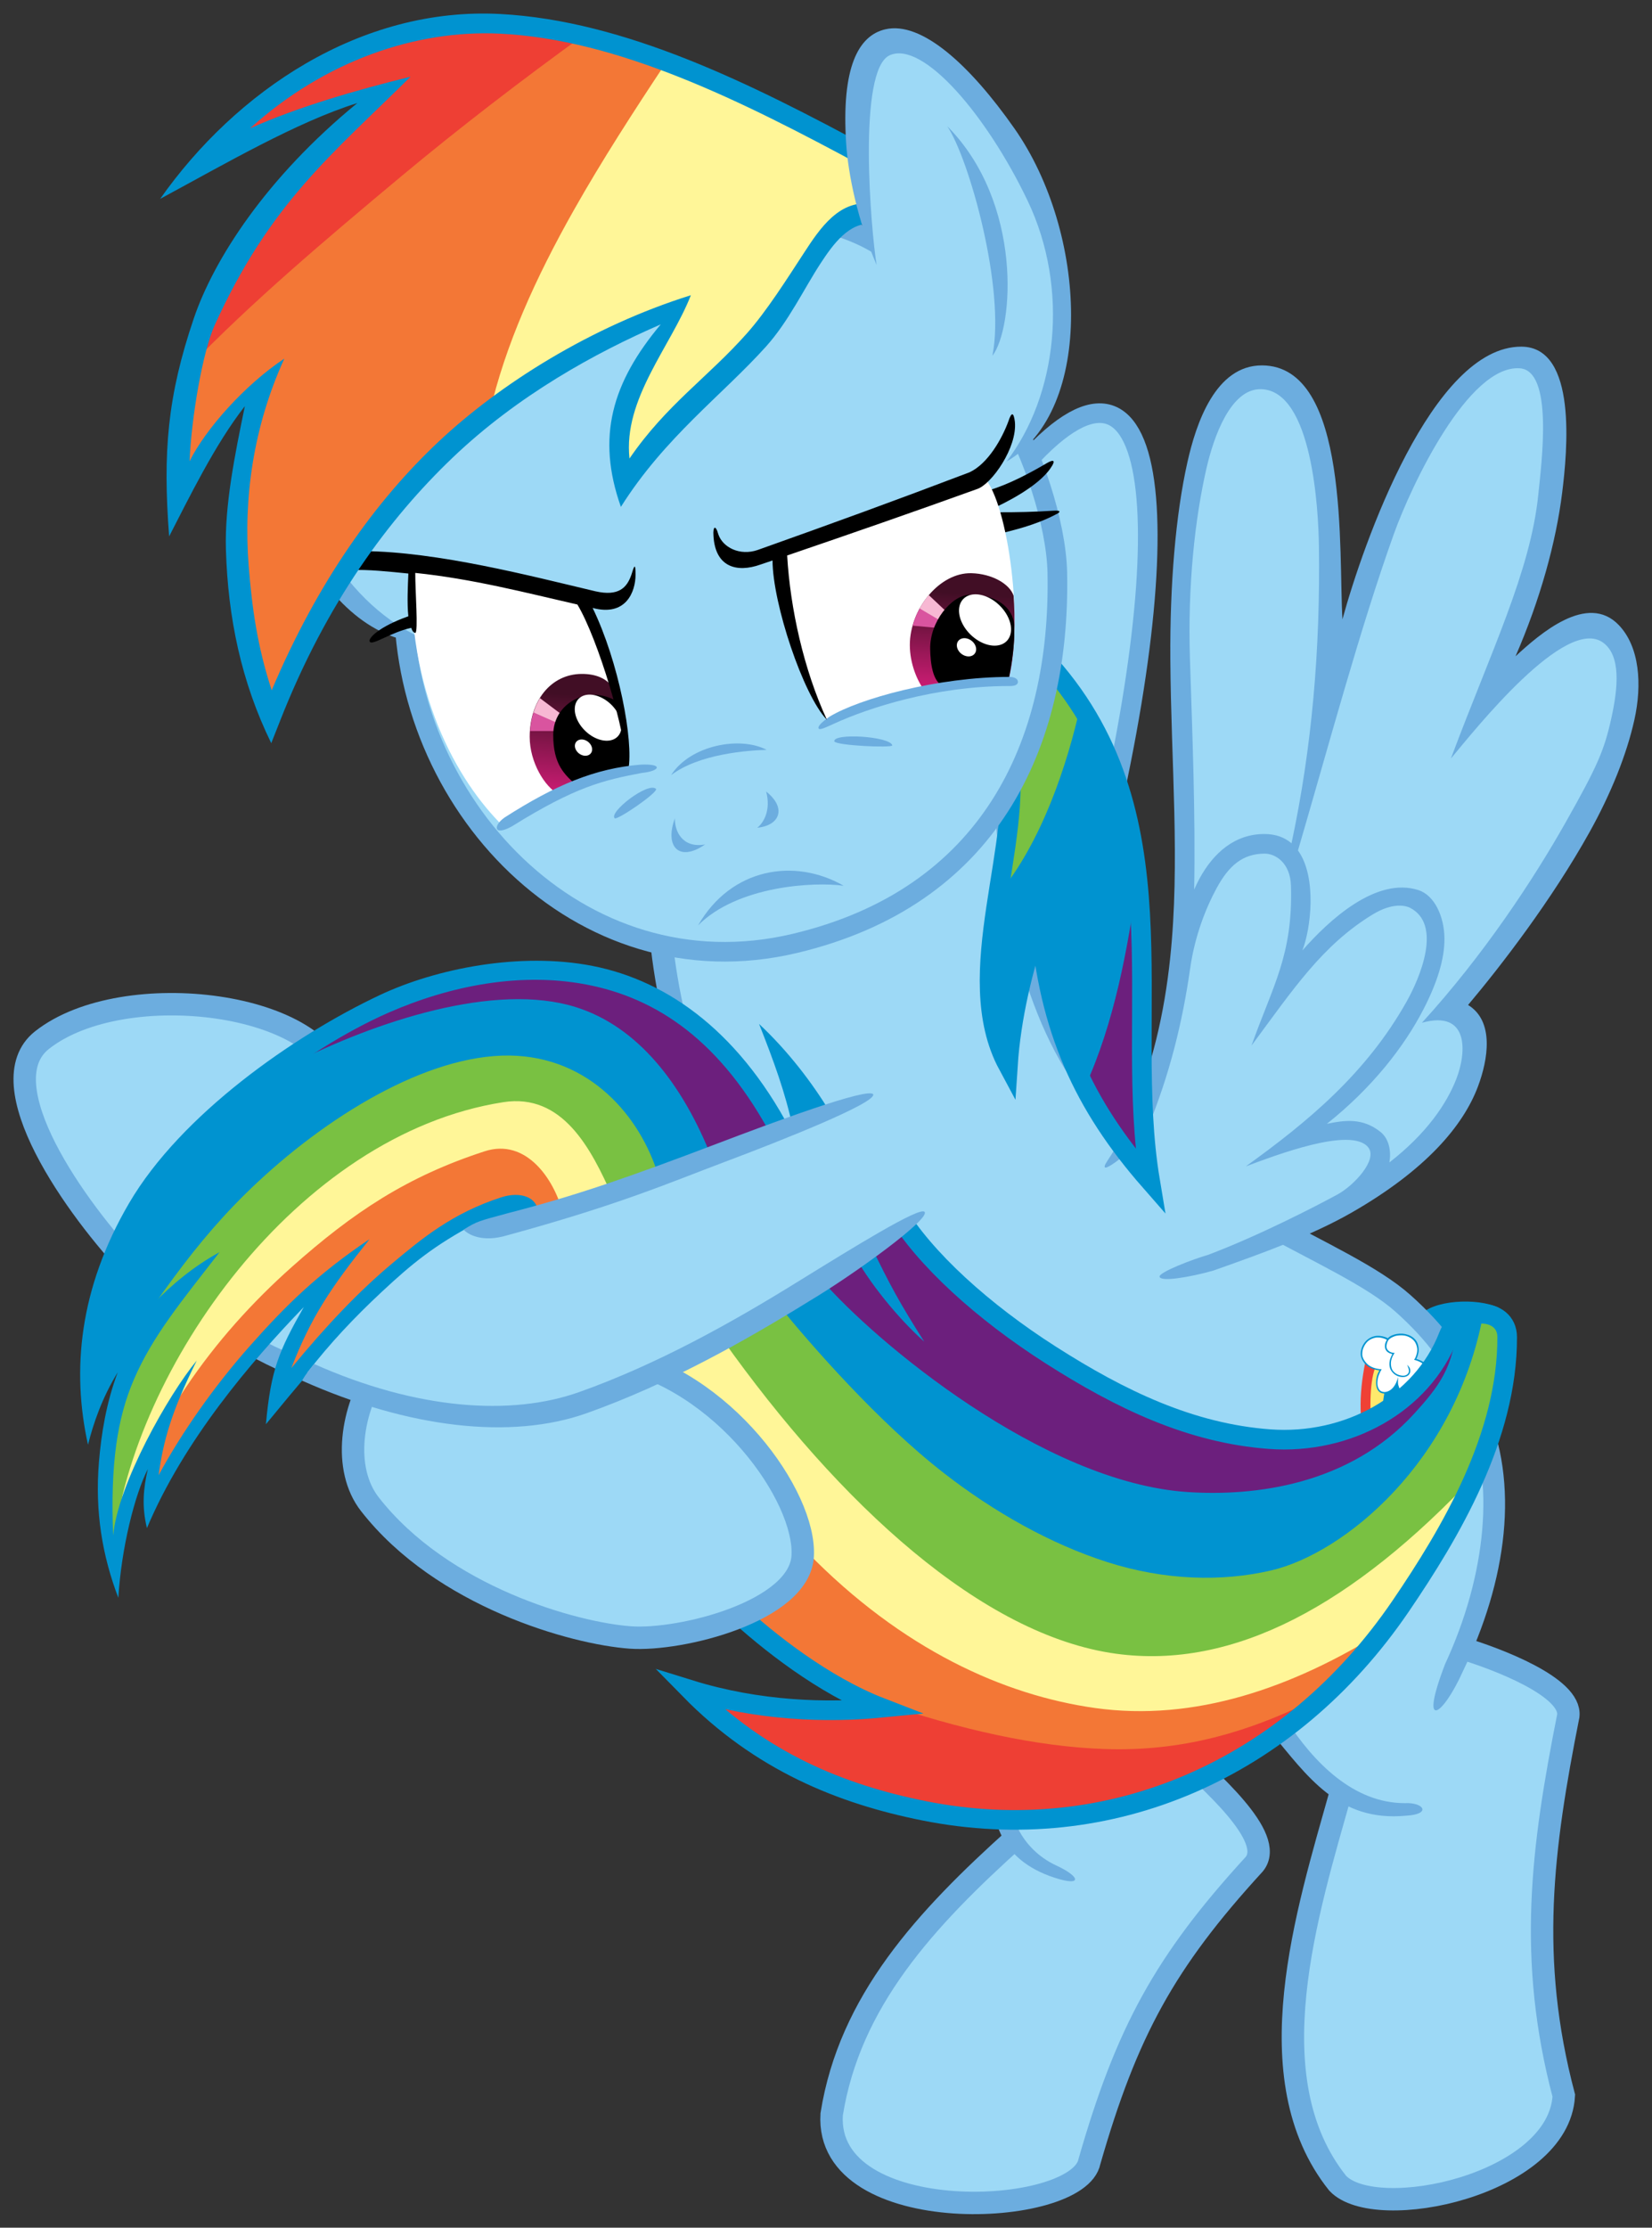 <?xml version="1.0" encoding="UTF-8" standalone="no"?>
<!-- Created with Inkscape (http://www.inkscape.org/) -->
<svg id="svg5844" xmlns:rdf="http://www.w3.org/1999/02/22-rdf-syntax-ns#" xmlns="http://www.w3.org/2000/svg" height="1644.305" width="1219.97" version="1.1" xmlns:cc="http://creativecommons.org/ns#" xmlns:xlink="http://www.w3.org/1999/xlink" xmlns:dc="http://purl.org/dc/elements/1.1/">
<rect width="100%" height="100%" fill="#333333" stroke="none"/>
<defs id="defs5846">
<linearGradient id="linearGradient4385" x1="275.42" gradientUnits="userSpaceOnUse" y1="491.687" gradientTransform="matrix(6.814,0,0,-8.735,-1025.032,4026.479)" x2="275.014" y2="483.956">
<stop id="stop4239-3-4-1" stop-color="#410e25" offset="0"/>
<stop id="stop4241-7-5-6" stop-color="#c51c70" offset="1"/>
</linearGradient>
<linearGradient id="linearGradient4516" x1="277.144" gradientUnits="userSpaceOnUse" y1="484.429" gradientTransform="matrix(6.814,0,0,8.735,-1309.63,-4424.04)" x2="276.648" y2="492.502">
<stop id="stop4239-3-4" stop-color="#410e25" offset="0"/>
<stop id="stop4241-7-5" stop-color="#c51c70" offset="1"/>
</linearGradient>
</defs>
<g id="layer1" transform="translate(-142.863,706.511)">
<path id="rect4760" fill="#0093d0" d="m1191.616 264.527c8.324-11.24 41.851-13.587 58.09-5.724l-46.18 20.457z"/>
<path id="rect3985" stroke="#6caddf" stroke-width="16.55" fill="#9dd9f6" d="m629.774-30.422c74.379 8.009 150.259 10.013 255.238-104.376 1.191 84.991 22.382 181.482 66.818 234.902 70.709 85.005 182.228 115.507 227.063 155.393 23.564 20.963 41.645 44.444 51.915 71.789-113.093 119.985-231.165 127.65-332.457 76.393-147.575-74.678-259.531-274.425-268.577-434.1z"/>
<g id="g4402" transform="matrix(-.072 -.011 -.011 .072 1137.534 284.457)">
<path id="path4223" style="block-progression:tb;color:#000000;text-transform:none;text-indent:0" fill="#fff" d="m-694.326-107.497c-39.411 44.596-33.116 118.301-16.255 171.676-66.627 5.474-131.129 33.492-173.608 88.584-24.105 31.262-45.48 70.561-48.191 120.77-3.558 65.902 17.306 108.168 43.395 140.645 38.721 48.204 91.44 72.344 116.738 74.783 26.26 2.532 77.918 0.535 113.763-32.593 35.867-33.148 86.969-90.686 93.854-142.934 1.005 26.936 30.632 99.1 82.083 124.36 25.797 12.665 73.976 18.997 96.524-17.331 34.677-55.87 42.951-97.989 7.374-198.922 68.993 3.887 105.76-6.152 157.289-40.932s69.844-99.961 57.916-149.444c-11.928-49.483-41.025-93.996-75.364-112.812-34.339-18.817-76.666-43.409-167.821-15.092-11.338-17.56-33.057-36.764-63.459-50.105-30.12-13.217-68.84-20.658-98.138-19.701-64.394 2.104-107.84 38.386-126.1 59.048z"/>
<path id="path3037" d="m-964.15 1442.226c88.757-122.412 178.438-254.482 249.977-395.756 39.331-77.671 73.184-158.136 98.395-241.335 17.323-59.131 29.567-138.657 32.568-200.245 34.406 43.283 69.154 83.59 103.466 126.947 15.728-99.404 18.356-185.638 18.115-286.245 57.708 18.371 95.02-39.598 101.196-89.552 5.419-43.833 0.965-92.654-18.091-133.087 19.295-0.442 42.426-1.08 63.678-3.208 23.247 110.061 14.626 244.948-8.253 374.171-22.109 124.873-57.699 244.457-81.307 331.24-44.664-64.902-55.302-83.227-122.165-184.637-17.201 106.672-59.277 204.973-114.892 296.139-92.35 151.383-206.822 289.072-322.686 405.568z" fill="#fee96c"/>
<path id="path3050" d="m-954.866 1432.184c55.513-64.132 112.89-129.822 166.985-197.905 50.409-63.443 97.967-128.964 138.512-197.236 58.296-98.164 102.09-202.017 119.005-313.562 42.242 61.706 85.49 127.143 122.628 188.201 75.881-226.504 117.935-538.937 88.089-691.394 54.198-5.134 88.083-27.691 105.801-42.826 14.993 317.532-25.429 642.727-181.479 913.13-37.804-86.067-79.855-173.476-117.925-243.975-18.092 76.124-56.85 143.715-98.247 209.1-74.139 117.099-231.786 271.565-352.636 386.515 2.859-3.413 6.22-6.805 9.267-10.049z" fill="#ef4135"/>
<path id="path3013" d="m-958.684 1433.493c106.885-162.878 196.545-335.2 254.653-507.278 48.369-143.237 75.506-290.54 64.694-427.614 47.841 52.743 70.582 82.807 102.012 124.277-11.962-71.81-38.008-152.997-65.64-211.781-7.107 9.15-14.888 18.824-22.571 26.891-19.47 20.443-36.826 33.84-57.411 44.422-52.355 26.913-105.659 24.04-154.06-8.302-24.004-16.04-47.874-40.215-69.196-70.082-11.707-16.398-23.574-44.37-29.217-68.871-5.455-23.68-6.607-49.408-3.263-72.856 6.415-44.984 24.991-91.325 60.087-127.142 48.862-49.865 98.32-69.482 157.835-77.353-7.594-19.981-10.35-45.593-11.433-64.979-2.322-41.547 15.719-89.347 39.758-115.56 22.324-24.344 56.476-41.636 91.151-48.088 39.671-7.381 74.274-4.543 114.791 8.469 24.182 7.767 65.21 27.962 82.862 56.326 35.695-12.315 78.572-14.764 110.957-7.864 35.302 7.522 63.071 24.812 86.333 47.812 40.751 40.293 59.319 104.947 50.824 158.191-3.712 23.264-15.679 47.165-34.846 69.856-21.573 25.54-50.477 43.876-80.688 54.247-31.87 10.94-66.078 13.75-97.061 13.192 18.427 43.52 20.738 90.568 14.107 130.601-5.43 32.779-16.939 58.798-34.381 74.609-19.817 17.962-39.967 21.871-64.029 18.592 1.611 69.559-0.422 160.582-22.027 300.596-34.777-43.037-70.165-89.338-103.101-128.406-9.324 109.216-39.172 215.453-81.008 314.595-74.41 176.336-173.578 334.767-283.895 474.335-12.482 16.29-21.521 27.89-21.73 27.89 1.721-3.359 3.809-6.155 5.496-8.727zm227.074-953.776c36.712-6.161 74.232-29.187 106.115-64.686 25.889-28.826 46.731-62.519 52.167-90.211 4.475-22.797 4.28-30.947 6.032-57.398 4.088 18.691 6.548 37.357 11.334 55.211 7.447 27.78 20.367 54.847 36.611 74.563 17.874 21.695 42.822 37.651 68.495 41.098 20.935 2.811 42.91-3.625 53.521-14.868 14.766-15.646 25.857-34.872 30.086-64.874 3.895-27.63 2.852-62.23-3.479-87.066-7.553-29.628-9.899-36.156-18.272-57.259 13.677 1.48 28.571 2.467 44.526 1.626 51.072-2.693 89.089-16.901 117.33-39.408 24.413-19.456 52.08-50.75 56.015-84.471 2.505-21.468 3.585-39.632-1.321-61.135-9.355-41.006-30.535-79.638-63.636-101.796-19.692-13.181-40.903-24.123-63.605-27.731-31.323-4.977-62.14-1.966-96.187 9.225 8.133 24.81 13.848 41.097 9.906 67.169-3.076 20.34-13.153 36.497-23.954 45.941-20.55 17.669-43.003 20.256-62.475 21.527 6.453 20.736 12.778 44.474 14.901 63.634 3.114 28.11-2.207 60.022-13.722 81.493-18.223 33.978-52.121 58.491-87.264 67.199-23.006 5.701-46.749 5.483-67.923-0.377-25.122-6.952-43.373-22.869-50.139-44.283-3.886-12.299-2.264-28.021-0.06-34.971 4.909-15.482 9.467-27.142 39.019-47.515-8.915 14.897-18.453 29.491-24.851 48.464-3.245 9.623-4.666 20.184-0.878 30.926 7.082 20.081 25.074 33.222 52.171 36.805 22.83 3.019 54.164-1.672 71.233-10.127 29.405-14.566 47.232-30.863 58.244-60.038 8.204-21.736 11.842-44.527 10.222-67.831-1.911-27.475-10.784-55.316-23.059-77.94 18.372 2.374 39.844 0.973 54.412-6.039 20.464-9.85 35.427-23.681 38.465-49.168 2.255-18.917-2.177-47.21-9.557-61.413-12.569-24.191-34.944-37.622-56.735-50.005-23.19-13.179-68.368-22.795-99.481-22.165-34.308 0.695-72.556 13.433-99.216 34.921-24.103 19.428-36.419 43.439-45.35 70.299-5.201 15.641-6.546 33.533-5.35 50.976 1.855 27.062 6.391 49.742 17.495 72.085-29.34 2.271-51.931 8.303-72.141 15.618-41.013 14.845-77.008 36.477-105.575 74.315-34.553 45.766-47.256 90.803-46.058 145.873 0.588 27.058 9.267 48.563 22.121 72.737 8.233 15.483 30.909 44.389 49.671 59.901 37.002 30.592 77.418 48.348 120.197 41.169z" fill="#0093d0"/>
</g>
<path id="path4056-4" style="block-progression:tb;color:#000000;text-transform:none;text-indent:0" fill="#9dd9f6" d="m881.881 602.455c-1.721 10.262-1.56 28.1 7.527 49.856-32.751 28.58-59.081 58.273-77.797 81.947-47.69 60.325-60.811 114.2-54.722 136.455 27.21 68.422 180.292 49.559 189.997 24.534 7.661-38.905 19.179-68.852 38.046-108.4 20.452-42.868 54.691-84.471 87.874-121.759 7.599-20.014-33.771-54.911-65.543-84.588z"/>
<path id="path4056-7" style="block-progression:tb;color:#000000;text-transform:none;text-indent:0" fill="#9dd9f6" d="m1074.457 544.235c13.939 34.2 33.795 53.939 58.147 73.526-7.436 27.928-23.458 76.384-29.568 120.604-7.612 55.088-12.854 114.57 27.755 166.946 27.17 27.111 162.032 4.379 166.717-65.408-10.163-33.064-17.996-94.301-15.364-142.061 2.605-47.286 8.49-91.831 20.212-141.091-0.615-15.992-49.755-37.945-78.533-46.21 17.607-43.473 36.029-103.485 10.435-174.243z"/>
<path id="path3243" stroke="#6caddf" stroke-width="16.55" fill="none" d="m1013.313 585.966c21.406 20.762 72.261 63.557 55.782 83.498-66.158 72.191-94.226 123.817-121.683 219.396-8.078 41.715-195.601 50.221-190.388-34.698 13.222-83.273 68.718-143.801 136.315-204.484"/>
<path id="path4013" stroke="#6caddf" stroke-width="16.55" fill="none" d="m1220.112 509.376c29.513 8.682 83.216 29.616 80.912 50.548-19.404 97.953-30.113 178.983-3.325 280.396-3.655 65.982-138.821 94.472-166.981 64.65-61.925-77.493-22.422-200.311 2.216-288.154"/>
<path id="path4015" style="block-progression:tb;color:#000000;text-transform:none;text-indent:0" fill="#6caddf" d="m1239.164 330.213-13.625 6.53c21.857 49.345 14.96 119.315-15.5 185.013-19.6 50.959-1.583 38.13 12.931 5.776 32.488-67.072 42.788-139.135 16.194-197.318z"/>
<path id="path4036" style="block-progression:tb;color:#000000;text-transform:none;text-indent:0" fill="#6caddf" d="m1092.391 562.552-11.287 9.192c27.292 33.104 50.413 66.678 100.086 61.934 18.934-1.014 13.295-9.95-0.882-9.258-37.623 0.043-67.148-29.622-87.916-61.868z"/>
<path id="path4036-1" style="block-progression:tb;color:#000000;text-transform:none;text-indent:0" fill="#6caddf" d="m874.539 603.165c-0.026 31.213 4.984 60.526 43.074 74.898 24.491 8.952 24.715 1.322 5.084-7.732-25.605-11.909-38.342-39.411-32.254-62.511z"/>
<path id="rect4139-0" fill="#6c1f7d" d="m811.682 198.356c23.18 34.41 63.37 65.886 96.657 88.476 88.635 60.151 175.816 88.371 244.463 55.374 23.451-11.272 51.926-35.467 63.645-69.593 12.711 42.7-34.674 91.124-75.935 110.352-40.82 19.022-92.969 25.848-128.448 21.04-66.5-9.012-130.412-45.348-180.216-82.795-42.679-32.09-77.717-64.475-86.797-80.394z"/>
<path id="rect4139-9" fill="#0093d0" d="m749.486 238.056c39.323 45.429 163.513 149.734 270.549 156.744 48.92 3.204 119.064-4.9 167.49-58.192 16.785-18.472 29.972-34.726 30.519-65.63 4.471-4.457 13.248-9.705 24.595-7.161-6.975 75.497-56.843 146.081-119.065 181.654-66.338 37.925-170.919 28.481-279.763-49.653-46.21-33.172-90.605-83.225-131.6-134.664z"/>
<path id="rect4139-4" fill="#79c142" d="m718.544 257.686c23.099 28.4 72.83 85.41 121.399 123.147 36.803 28.595 78.555 52.211 120.527 65.636 42.551 13.611 84.761 14.669 121.226 6.159 53.674-12.526 136.348-80.022 156.542-189.396 19.101 1.59 19.678 15.397 16.141 42.67-4.14 31.923-16.185 65.23-26.067 86.339-39.721 39.284-64.223 70.223-98.434 90.785-51.892 31.19-101.184 45.194-149.047 41.285-74.406-6.076-143.137-50.262-195.674-100.502-46.532-44.497-85.142-95.359-113.736-139.524z"/>
<path id="rect4139-8" fill="#fff698" d="m676.339 281.986c86.803 122.135 192.147 218.719 290.807 232.158 86.752 11.817 174.889-35.714 265.293-132.04-7.526 20.207-40.534 80.527-75.752 124.705-64.154 45.587-141.679 65.509-213.202 54.902-69.351-10.285-138.986-45.094-207.822-117.219 2.39-41.321-42.185-107.713-107.203-138.022z"/>
<path id="rect4139-82" fill="#f37736" d="m738.831 439.114c70.347 72.065 145.489 105.614 212.596 115.072 73.572 10.369 145.893-14.953 211.882-56.081-15.465 19.376-30.733 38.326-56.253 58.953-60.455 34.289-136.361 42.27-217.314 25.987-71.13-14.308-144.656-47.368-201.065-95.866 25.308-9.722 45.385-26.853 50.155-48.065z"/>
<path id="rect4139-45" fill="#ee3f34" d="m652.562 540.842c55.548 18.677 127.291 18.796 138.576 8.589 60.961 20.693 117.209 33.425 168.163 35.061 53.633 1.721 105.181-10.514 164.05-41.74-65.522 63.996-153.749 94.148-230.541 93.996-73.148-0.144-172.496-24.82-240.248-95.906z"/>
<path id="path4130" d="m803.848 186.388c21.578 36.369 65.487 75.671 114.923 107.225 51.572 32.918 103.27 57.808 161.636 62.125 57.711 4.269 112.62-25.927 132.148-76.235 8.312-22.042 43.259-21.749 43.329 0.883 0.226 73.516-41.794 144.442-78.613 198.519-82.062 120.526-214.567 178.598-351.89 151.184-61.225-12.223-121.006-36.375-172.958-89.331 50.726 15.744 101.55 17.152 141.334 13.27-42.905-16.576-84.03-49.222-108.752-72.135" stroke="#0093d0" stroke-miterlimit="10" stroke-width="14.482" fill="none"/>
<path id="path4088" stroke="#6caddf" stroke-width="16.55" fill="#9dd9f6" d="m422.801 303.247c-20.874 30.484-27.1 74.508-6.817 100.501 53.459 68.507 151.145 95.453 192.437 98.395 37.263 2.655 124.709-19.271 127.199-59.946 2.7-44.112-58.779-130.717-139.823-146.627"/>
<path id="path4090" stroke="#6caddf" stroke-width="16.55" fill="#9dd9f6" d="m392.971 95.553c-6.432-62.148-158.545-82.053-219.071-34.357-40.667 32.047 24.852 124.497 67.975 169.567"/>
<path id="rect4805-1" fill="#9dd9f6" d="m390.692 233.053c-7.227 8.862-26.195 35.63-34.709 62.917l-21.781-10.572c6.297-7.574 35.45-38.151 56.49-52.345z"/>
<path id="rect4139-1" fill="#f37736" d="m506.678 134.794c27.521-8.461 53.697 34.225 56.156 52.477l-29.255 8.106c-3.655-16.395-22.598-13.816-47.217-0.573-52.327 28.148-115.304 92.25-139.031 131.468 9.545-36.586 18.052-61.265 43.623-93.444-55.18 39.198-113.331 119.249-135.389 169.931-5.471-56.132 37.564-134.094 119.891-194.721 30.336-22.34 61.441-51.791 131.222-73.244z"/>
<path id="rect4139-7" fill="#fff698" d="m500.761 143.28c-57.298 18.626-97.067 45.027-142.547 85.498-57.585 51.242-107.232 118.388-129.917 200.715 7.747-74.178 37.35-151.049 93.182-215.461 47.605-54.92 114.279-102.195 202.733-115.676 29.678-4.523 61.428 36.668 75.937 76.983l-41.816 12.903c-6.204-24.077-26.787-54.969-57.573-44.962z"/>
<path id="rect4139-7-4" fill="#79c142" d="m514.583 107.021c-152.827 23.752-273.583 197.403-287.899 327.18-16.368-70.569 11.984-131.584 27.333-177.227 23.64-63.401 81.059-103.655 128.412-140.221 50.062-38.657 109.294-55.381 152.554-50.756 51.212 5.476 90.055 52.944 100.475 96.795l-40.248 14.12c-15.773-35.63-36.832-76.698-80.627-69.892z"/>
<path id="rect4139-7-0" fill="#0093d0" d="m524.858 72.808c-59.804-3.674-134.72 40.055-191.739 93.23-48.717 45.433-75.194 89.474-122.021 156.228-7.216-60.808 13.779-110.805 43.183-152.092 36.421-51.141 87.716-88.721 137.676-114.589 77.142-31.8 150.005-42.514 200.962-18.994 39.587 18.272 67.503 62.377 81.538 111.135l-44.408 17.158c-11.528-42.748-47.141-88.509-105.191-92.075z"/>
<path id="rect4139-7-9" fill="#6c1f7d" d="m358.266 78.948c85.811-77.951 199.007-85.486 269.645-47.437 39.737 21.404 75.173 54.442 92.155 97.781l-50.959 20.402c-22.158-56.718-55.655-98.634-101.072-112.848-59.634-18.663-147.537 10.495-209.769 42.103z"/>
<path id="rect4805" fill="#6caddf" d="m336.641 282.605c4.462 2.693 12.328 6.406 19.835 9.563l-3.503 14.463c-9.126-3.831-18.409-8.567-26.077-12.786z"/>
<path id="path4195" style="block-progression:tb;color:#000000;text-transform:none;text-indent:0" fill="#0093d0" d="m423.606 27.845c-63.665 29.899-147.129 88.339-185.351 153.608-37.019 63.214-42.551 123.549-30.409 178.44 3.919-15.621 10.349-34.575 21.943-53.457-8.544 22.774-12.119 45.447-13.843 66.028-3.099 36.989 2.577 69.654 14.309 100.423 2.216-37.111 12.248-76.491 21.79-95.074-3.387 14.624-4.519 27.666-0.674 43.602 27.147-64.552 76.785-122.774 115.843-163.176-18.462 32.537-24.305 46.141-27.984 86.492 44.248-53.944 87.448-104.04 132.564-134.001 27.432-18.217 51.779-24.085 54.09-20.097l14.223-2.457c-0.459-11.352-13.358-15.331-26.885-10.981-36.249 11.657-58.897 30.569-80.509 48.649-24.792 20.74-48.518 45.681-74.752 77.493 14.69-37.676 28.721-58.804 57.806-95.202-38.325 25.739-61.738 48.754-88.47 78.939-26.511 29.935-50.121 63.677-67.318 95.311 3.364-24.562 9.081-46.312 28.197-84.673-21.017 25.348-58.339 91.329-61.741 129.198-2.171-53.062 3.068-86.669 15.249-115.06 13.825-32.223 35.095-57.691 63.29-94.07-37.289 20.185-66.526 54.982-89.151 87.737 0.221-40.119 9.88-76.751 34.717-116.37 37.596-59.973 117.359-121.058 179.21-148.178 44.673-19.588 98.857-31.122 150.73-19.842 51.873 11.28 99.316 44.857 136.897 120.05l12.93-6.465c-39.145-78.322-93.719-117.268-149.923-128.265-53.548-10.477-115.388 1.962-156.776 21.399z"/>
<path id="rect4139-48" fill="#0093d0" d="m703.43 49.281c21.807 20.407 39.57 43.971 52.349 65.071l-27.376 11.86c-5.511-26.035-14.178-49.589-24.973-76.931z"/>
<path id="rect4139-48-8" fill="#0093d0" d="m825.39 283.78c-18.934-16.75-41.555-44.468-52.506-65.567l12.8-6.008c14.027 29.222 21.623 43.137 39.706 71.576z"/>
<path id="rect4132" fill="#9dd9f6" d="m494.759 196.138c19.256 18.901 215.091-60.87 287.055-93.021l42.684 86.779c-28.222 17.912-137.767 93.916-226.543 129.757-92.818 37.473-146.882 17.707-228.159-13.003 16.424-21.321 34.57-40.606 55.174-59.796 22.04-20.527 38.395-34.068 69.788-50.717z"/>
<path id="path5794" style="block-progression:tb;color:#000000;text-transform:none;text-indent:0" fill="#6caddf" d="m787.743 101.276c-3.215-5.778-77.094 21.809-114.381 35.99-66.952 25.463-105.163 38.731-155.106 51.599-21.9 5.951-22.831 5.908-33.079 12.276 3.039 3.107 13.232 10.012 32.751 4.012 82.694-22.563 120.069-38.992 159.569-53.827 44.686-16.782 111.982-43.681 110.246-50.051z"/>
<path id="path4092" style="block-progression:tb;color:#000000;text-transform:none;text-indent:0" fill="#6caddf" d="m825.599 187.983c-3.492-4.143-53.159 26.599-93.899 51.759-47.533 29.418-102.792 60.541-161.21 81.291-50.163 17.818-119.773 13.076-195.694-20.778-2.534 3.157-6.13 7.376-8.86 12.308 78.784 35.131 154.412 43.835 210.113 24.05 60.172-21.373 116.586-53.117 164.514-82.79 33.628-20.047 89.787-60.973 85.034-65.84z"/>
<path id="path4100" stroke="#6caddf" stroke-width="14.482" fill="#9dd9f6" d="m875.176-333.651c118.046-161.176 143.233-16.497 85.682 235.103"/>
<path id="rect4143" fill="#9dd9f6" d="m959.269 154.422c45.256-35.322 61.051-159.873 58.232-240.398-2.719-77.659-5.379-148.176-1.465-206.106 5.406-80.014 22.012-134.338 56.244-135.193 54.079-1.35 58.704 127.963 49.523 242.644 27.949-112.13 84.733-258.908 141.075-257.551 54.757 1.319 23.509 161.641-24.773 256.259 20.897-23.634 70.09-84.609 100.415-47.759 35.995 43.741-59.674 201.3-122.898 270.9 39.227 23.414-2.154 95.829-53.701 130.031-53.721 35.643-122.805 59.779-166.138 69.543z"/>
<path id="path4093" style="block-progression:tb;color:#000000;text-transform:none;text-indent:0" fill="#6caddf" d="m1134.237-249.374c-2.991-48.455 5.645-187.247-59.392-187.431-34.321-0.097-48.663 42.655-55.103 71.449-8.734 39.05-12.97 90.169-12.607 145.333 0.509 77.329 7.355 150.026-0.154 220.965-4.234 39.998-13.032 79.438-30.102 118.834-9.726 24.697-19.801 33.028-18.047 35.345 1.685 2.226 25.714-16.261 31.752-29.527 16.072-39.127 25.509-77.454 31.226-117.534 3.357-23.53 11.426-44.157 19.589-59.155 9-16.536 19.174-25.285 35.428-25.343 7.582-0.027 18.901 6.418 19.395 23.856 1.442 50.96-13.138 72.931-29.157 117.857 31.174-42.13 52.284-74.001 89.346-96.716 15.615-9.57 25.222-6.294 27.67-5.043 24.111 12.319 7.401 51.745-2.521 69.369-29.841 53.003-72.883 88.593-118.697 121.542 21.634-8.046 77.807-29.673 90.381-14.094 7.371 9.133-10.621 28.28-22.705 34.844-16.438 8.929-58.296 30.521-95.595 44.565-10.714 3.039-36.301 12.788-35.77 16.089 0.638 3.965 21.712 0.587 39.621-4.47 35.782-12.612 72.763-25.929 102.38-42.925 54.53-31.292 82.254-63.841 93.204-93.163 7.266-19.458 12.262-47.958-7.37-59.995 24.283-28.816 61.866-77.533 89.799-127.748 15.641-28.118 27.318-57.022 33.036-82.817 5.718-25.794 3.942-53.736-11.572-69.887-23.181-24.131-58.342 6.581-76.222 23.08 18.135-41.608 29.908-84.083 34.458-120.831 3.714-29.993 11.463-107.547-30.127-107.707-65.833-0.252-116.929 145.559-132.144 201.255zm130.981-185.287c24.875 1.725 16.125 68.954 13.641 93.29-5.784 56.683-35.032 115.895-64.521 194.725 17.517-20.893 84.856-106.096 112.555-85.403 12.807 9.568 11.097 32.275 5.883 55.793s-10.105 34.993-33.812 76.933c-23.706 41.94-60.353 97.705-106.026 147.725 34.846-9.704 33.068 21.765 25.407 41.441-7.131 18.316-21.876 40.224-49.457 61.676 1.518-8.586-0.367-17.597-6.594-22.563-13.137-10.477-26.133-8.702-39.566-5.948 33.665-26.793 57.133-57.097 71.18-84.239 10.156-19.624 15.816-37.218 15.645-52.819-0.171-15.601-7.094-31.503-19.136-35.428-31.062-10.125-66.077 22.01-85.79 44.544 6.204-15.58 11.024-54.065-3.232-73.83 22.918-78.264 45.757-163.654 70.727-233.386 13.195-36.85 55.216-125.139 93.096-122.512zm-191.035 15.408c37.955 1.008 42.283 89.82 42.664 115.25 1.145 76.481-5.154 149.444-20.235 219.939-4.953-4.263-11.451-6.816-19.848-6.853-21.934-0.096-37.726 13.847-48.099 32.907-1.403 2.577-2.68 5.305-3.944 8.081 1.058-53.691-1.272-113.594-3.103-170.029-1.777-54.79 3.775-104.406 12.284-141.26 5.307-22.985 17.849-58.63 40.282-58.035z"/>
<path id="rect4060-2" fill="#0093d0" d="m881.754-56.607c23.229-36.453 41.658-82.17 56.029-133.386 29.756 42.452 43.53 96.563 47.041 154.909-11.22 50.205-13.288 96.961-37.959 136.596-22.99-39.698-33.891-93.877-36.162-128.975-12.579 35.289-20.43 67.954-23.493 107.136-20.428-35.587-13.478-92.7-5.457-136.279z"/>
<path id="rect4060" fill="#79c142" d="m889.303-130.841c16.326-26.236 23.226-54.076 30.953-82.223 6.549 7.771 12.782 15.562 20.493 27.352-9.55 42.846-28.324 100.676-60.786 139.578 5.045-29.213 9.271-55.237 9.341-84.707z"/>
<path id="rect4060-4" fill="#6c1f7d" d="m943.991 95.979c21.757-47.439 31.738-101.974 38.957-153.763 5.32 54.124 2.049 126.27 9.143 223.046-17.291-20.077-35.207-43.64-48.1-69.283z"/>
<path id="path4058" d="m912.793-221.324c107.183 114.232 58.532 261.753 79.412 386.613-49.212-56.152-74.942-112.298-81.502-192.784-12.54 34.318-21.261 73.002-23.51 107.102-36.093-67.124 12.676-163.56 0-233.535" stroke="#0093d0" stroke-miterlimit="20" stroke-width="14.482" fill="none"/>
<path id="path4147" stroke="#6caddf" stroke-width="14.482" fill="#9dd9f6" d="m923.674-283.675c2.5 127.897-50.739 239.525-193.866 273.51-159.521 37.878-292.029-104.588-288.661-258.053 3.229-147.121 114.242-278.249 268.323-278.249 106.431 0 134.924 72.853 178.337 145.046 16.513 27.459 35.131 80.068 35.868 117.747z"/>
<g id="g5103-7" transform="matrix(-2.566 -.025 -.025 2.566 1812.219 -1771.407)">
<path id="path3766-96-1" style="color:#000000" fill="#9dd9f6" d="m548.373 482.682c-13.749-0.845-26.441 35.019-32.743 52.402l6.789 69.509c29.311-5.774 43.815-41.143 43.899-75.135 0.051-20.716-5.057-45.984-17.945-46.776z"/>
<path id="path3766-6-1" style="color:#000000" fill="#6caddf" d="m515.654 536.304c3.643-9.471 23.556-51.237 33.724-50.144 10.386 1.117 15.397 28.926 13.105 56.159-2.363 28.079-19.195 54.51-42.624 62.685 31.919 1.644 52.817-46.105 49.852-82.506-1.823-22.379-7.46-40.251-17.648-43.42-7.573-2.356-16.443 2.974-26.306 22.63-3.978 7.928-8.308 20.597-10.104 34.596z"/>
</g>
<path id="rect4589" fill="#fff" d="m447.052-290.12c40.117 4.543 88.064 15.666 126.222 25.936 20.812 46.602 33.635 87.918 33.816 126.628-37.652 6.997-66.026 23.08-92.655 40.872-33.784-32.933-71.814-99.868-67.382-193.437z"/>
<path id="path3870-8-8" style="enable-background:new" fill="url(#linearGradient4516)" d="m555.126-120.46c-9.824-5.22-21.1-23.22-21.1-42.166 0-26.49 15.572-46.279 38.268-46.445 10.802-0.079 17.948 3.408 22.299 8.911 11.239 27.363 12.093 51.613 11.548 63.242-13.784 2.501-31.414 7.528-51.016 16.458z"/>
<g id="g5992-7-5" transform="matrix(2.004 -.515 -.515 -2.004 152.08 924.291)">
<path id="path4747-59-8-3-7-6-2-1-7" style="block-progression:tb;color:#000000;text-transform:none;text-indent:0" fill="#f7b8d3" d="m320.209 465.034 2.342 2.711-6.048 7.547c-1.188-1.165-2.318-2.481-3.528-4.447z"/>
<path id="path4747-59-9-8-2-1-6-1" style="block-progression:tb;color:#000000;text-transform:none;text-indent:0" fill="#d9549f" d="m319.058 462.534 1.27 2.636-7.326 5.733c-1.139-1.87-1.92-3.456-2.804-6.102z"/>
</g>
<path id="path3870-0-4-1" style="enable-background:new" d="m606.101-136.964c-12.824 2.297-26.298 5.937-37.038 10.518-9.247-8.27-17.745-15.555-17.648-37.801 0.103-23.563 25.867-36.839 46.494-24.884 5.599 15.543 9.213 35.426 8.192 52.167z"/>
<path id="path3870-0-9-8" style="enable-background:new" transform="matrix(-.237 2.789 3.135 1.349 -879.333 -1605.736)" fill="#fff" d="m281.875 487.853a5.491 5.491 0 1 1 -10.982 0 5.491 5.491 0 1 1 10.982 0z"/>
<path id="path3870-0-9-4" style="enable-background:new" transform="matrix(-.376 .932 1.095 .572 143.494 -691.326)" fill="#fff" d="m281.875 487.853a5.491 5.491 0 1 1 -10.982 0 5.491 5.491 0 1 1 10.982 0z"/>
<path id="path3879" style="block-progression:tb;color:#000000;text-transform:none;text-indent:0" fill="#6caddf" d="m658.368-23.466c29.071-29.316 85.905-32.335 107.542-29.248-35.986-20.701-83-13.418-107.542 29.248z"/>
<path id="path3879-1" style="block-progression:tb;color:#000000;text-transform:none;text-indent:0" fill="#6caddf" d="m663.569-83.194c-17.084 3.015-22.595-10.269-22.305-19.284-7.708 20.693 2.904 32.657 22.305 19.284z"/>
<path id="path3879-1-7" style="block-progression:tb;color:#000000;text-transform:none;text-indent:0" fill="#6caddf" d="m708.642-122.275c3.603 13.36-1.552 22.795-6.546 26.742 16.879-1.692 21.732-14.74 6.546-26.742z"/>
<path id="path3879-0" style="block-progression:tb;color:#000000;text-transform:none;text-indent:0" fill="#6caddf" d="m638.437-134.358c20.685-15.76 56.771-18.282 70.596-18.667-19.572-10.318-56.387-3.554-70.596 18.667z"/>
<path id="path3879-0-9" style="block-progression:tb;color:#000000;text-transform:none;text-indent:0" fill="#6caddf" d="m758.972-159.281c1.601 3.104 42.233 4.936 42.859 2.962-1.553-6.709-43.829-9.388-42.859-2.962z"/>
<path id="path3879-0-9-4" style="block-progression:tb;color:#000000;text-transform:none;text-indent:0" fill="#6caddf" d="m596.831-102.504c2.246 1.333 32.177-19.136 30.492-21.718-5.749-5.504-35.215 17.254-30.492 21.718z"/>
<path id="path4183" style="block-progression:tb;color:#000000;text-transform:none;text-indent:0" d="m411.288-299.736-9.528 14.094c11.923-0.809 29.937 1.201 42.665 2.466-0.358 8.978-1.055 21.911-0.006 31.553-21.479 7.554-30.377 16.487-28.4 18.914 2.143 2.63 15.546-7.09 30.528-10.384 0.928 2.739 1.636 3.276 2.983 3.805 2.34-0.629-0.069-31.098-0.006-44.351 42.082 4.328 81.283 14.549 119.738 23.34 15.203 25.355 36.035 94.598 36.427 121.39 0.694 0.045 1.183-0.381 1.206 0.287 3.928-20.931-7.036-79.328-26.384-119.156 24.881 6.644 31.657-12.305 31.678-24.373 0.038-9.798-1.151-6.339-3.103 0-3.297 9.419-9.333 15.973-26.506 12.09-48.749-11.561-116.582-29.198-171.291-29.674z"/>
<path id="path3879-0-9-8-8" style="block-progression:tb;color:#000000;text-transform:none;text-indent:0" fill="#6caddf" d="m616.787-135.989c-28.44 5.397-48.758 10.106-95.756 39.329-4.328 2.481-9.445 4.281-10.902 2.355-1.34-1.846 0.808-5.657 5.481-8.876 37.3-23.87 66.821-36.291 100.513-38.951 17.033-0.756 14.109 4.835 0.664 6.143z"/>
<path id="rect4868" fill="#ee3f34" d="m294.278-588.976c25.113-29.472 70.865-70.052 134.864-89.378 43.698-13.196 96.88-16.482 153.961 0.444-49.068 31.426-95.965 67.392-141.5 105.606-55.7 46.745-109.363 96.852-162.471 146.127 19.615-80.208 71.064-148.957 145.451-212.577-44.059 9.61-84.226 27.366-130.304 49.777z"/>
<path id="rect4868-5" fill="#f37736" d="m282.771-435.961c45.057-46.78 99.976-93.327 156.704-140.65 42.347-35.325 89.478-71.485 134.56-104.026 25.966 5.868 49.773 14.806 73.818 24.281-21.31 27.856-46.608 66.773-70.437 109-25.996 46.066-50.244 96.071-65.661 139.947-32.343 23.917-58.553 49.943-80.732 77.311-38.718 47.777-64.367 98.864-88.123 154.152-16.348-45.723-25.183-88.416-26.526-128.702-1.27-38.105 8.608-88.19 18.811-117.062-21.777 17.555-42.637 46.201-58.966 79.685-1.584-30.389-0.565-68.721 6.552-93.938z"/>
<path id="rect4868-1" fill="#fff698" d="m635.063-660.857c43.884 14.973 101.536 43.899 150.988 72.098l-0.522 40.751c-26.698-7.459-49.096 51.204-74.87 82.193-19.866 23.886-41.656 44.557-62.515 63.975-19.969 18.589-32.099 35.979-42.788 53.427-15.822-38.678 6.447-88.609 37.314-128.417-59.13 19.123-105.671 49.337-138.22 75.108 11.416-49.999 34.021-99.824 62.174-149.676 20.582-36.446 44.129-72.906 68.438-109.459z"/>
<path id="path4856" style="block-progression:tb;color:#000000;text-transform:none;text-indent:0" fill="#0093d0" d="m512.435-696.169c-103.446-5.545-195.481 57.139-251.313 136.457 48.128-25.964 101.057-56.826 145.619-70.727-67.473 55.222-106.046 115.592-120.775 158.993-19.348 57.011-22.991 98.421-18.194 160.849 14.315-27.726 33.986-68.236 55.913-96.107-7.365 35.661-14.964 73.112-13.985 105.864 1.504 50.29 11.275 97.471 33.481 142.881l6.594-16.68c34.131-86.867 80.173-149.032 127.361-194.079 48.116-45.933 105.271-77.393 153.672-98.36-35.938 42.937-47.731 83.001-29.425 134.703 32.302-51.328 75.201-82.783 107.199-118.383 16.676-18.553 28.114-42.801 40.212-61.288 9.109-13.92 21.302-30.964 38.273-29.157l0.84-14.482c-24.824-4.81-39.959 18.424-51.267 35.751-12.832 19.662-27.632 43.069-42.244 59.543-28.748 32.411-59.496 52.647-86.668 92.32-4.786-43.951 30.595-82.835 45.329-120.535-73.89 23.107-141.355 65.759-186.562 108.326-46.2 43.503-88.903 102.825-122.991 183.273-10.721-32.695-14.574-61.336-16.98-91.649-3.998-50.376 3.408-102.926 26.299-153.153-29.33 19.517-58.123 51.98-69.96 75.742 1.365-32.833 9.7-80.917 18.527-100.401 40.823-90.109 87.076-126.441 144.65-183.412-40.63 9.941-83.862 22.578-118.568 38.143 55.673-50.359 123.069-72.824 184.252-69.951 87.466 4.106 178.921 49.579 268.038 97.751l6.918-12.736c-89.389-48.318-182.325-94.569-274.245-99.496z"/>
<g id="g5103" transform="matrix(2.215,-1.297,1.297,2.215,-1047.53,-1030.014)">
<path id="path3766-96" style="color:#000000" fill="#9dd9f6" d="m548.373 482.682c-13.749-0.845-26.441 35.019-32.743 52.402l4.481 68.72c28.484-6.926 46.152-44.229 46.236-78.222 0.051-20.716-5.086-42.108-17.974-42.9z"/>
<path id="path3766-6" style="color:#000000" fill="#6caddf" d="m515.654 536.304c3.643-9.471 23.556-51.237 33.724-50.144 10.386 1.117 15.397 28.926 13.105 56.159-2.363 28.079-21.07 52.661-43.132 61.636 29.434 0.189 53.325-45.056 50.36-81.457-1.823-22.379-7.46-40.251-17.648-43.42-7.573-2.356-16.443 2.974-26.306 22.63-3.978 7.928-8.308 20.597-10.104 34.596z"/>
<path id="path3766-5" style="color:#000000" fill="#6caddf" d="m531.205 575.667c9.292-3.718 29.895-33.501 22.152-63.545 0.735 11.082-9.128 48.901-22.152 63.545z"/>
</g>
<path id="path4040" style="block-progression:tb;color:#000000;text-transform:none;text-indent:0" d="m915.799-364.588c-11.764 6.921-27.726 15.571-42.83 20.022l3.777 13.013c6.372-2.776 32.841-15.544 42.087-29.64 4.045-5.834 1.936-6.338-3.034-3.395z"/>
<path id="path4042" style="block-progression:tb;color:#000000;text-transform:none;text-indent:0" d="m920.98-329.567c-13.137 0.861-27.881 1.288-42.932 1.173l4.452 15.461c7.723-2.029 24.272-5.669 39.469-13.555 4.886-2.255 4.12-3.413-0.988-3.078z"/>
<path id="path3870-0-9-8-9-5" style="enable-background:new" fill="#fff" d="m756.212-173.452c41.248-20.013 70.941-27.293 130.851-31.17 12.288-37.19 0.779-130.666-17.807-149.98-14.095 5.79-114.204 42.428-151.579 55.356-0.308 26.186 26.885 123.228 38.536 125.794z"/>
<path id="path3870-8-8-5" style="enable-background:new" fill="url(#linearGradient4385)" d="m887.369-203.814c5.463-20.349 5.206-47.484 4.006-63.008-2.824-8.61-15.847-16.241-31.197-16.601-23.614-0.554-45.426 26.524-45.426 53.014 0 13.637 5.408 26.482 10.856 33.631 21.382-4.453 35.042-6.069 61.762-7.036z"/>
<g id="g5992-7" transform="matrix(2.069,0,0,-2.069,174.802,716.968)">
<path id="path4747-59-9-8-2-1-6" style="block-progression:tb;color:#000000;text-transform:none;text-indent:0" fill="#d9549f" d="m318.738 464.027 1.309 2.863-7.209 4.1c-1.042-1.948-1.856-3.772-2.531-6.193z"/>
<path id="path4747-59-8-3-7-6-2-1" style="block-progression:tb;color:#000000;text-transform:none;text-indent:0" fill="#f7b8d3" d="m320.017 466.691 2.112 3.31-6.058 5.7c-1.15-1.218-2.661-3.608-3.271-4.781z"/>
</g>
<path id="path3870-0-4-1-8" style="enable-background:new" d="m891.884-244.668c-0.651-13.414-13.518-23.419-33.31-22.783-12.99 0.417-29.157 19.749-28.789 40.034 0.197 10.835 1.83 23.669 9.431 27.453 12.371-2.198 35.041-3.572 48.196-3.413 3.019-15.058 4.87-27.654 4.472-41.291z"/>
<path id="path3870-0-9-8-9" style="enable-background:new" transform="matrix(-.264 3.106 3.49 1.502 -759.351 -1840.09)" fill="#fff" d="m281.875 487.853a5.491 5.491 0 1 1 -10.982 0 5.491 5.491 0 1 1 10.982 0z"/>
<path id="path3870-0-9-4-2" style="enable-background:new" transform="matrix(-.421 1.044 1.227 .64 374.36 -829.503)" fill="#fff" d="m281.875 487.853a5.491 5.491 0 1 1 -10.982 0 5.491 5.491 0 1 1 10.982 0z"/>
<path id="path3879-0-9-8" style="block-progression:tb;color:#000000;text-transform:none;text-indent:0" fill="#6caddf" d="m747.36-168.86c0.744 1.475 4.904-0.528 11.518-3.546 25.739-11.765 74.523-27.638 128.787-27.743 3.826 0.138 6.859-0.571 6.914-2.985 0.006-2.281-2.373-3.692-6.24-3.744-52.929 0.008-111.122 16.077-132.933 29.38-6.916 4.813-8.635 7.423-8.046 8.639z"/>
<path id="path4007" style="block-progression:tb;color:#000000;text-transform:none;text-indent:0" d="m887.525-395.494c-4.678 12.728-15.006 31.186-28.632 37.573-54.072 20.565-101.092 37.667-156.453 57.344-13.297 4.598-25.859-1.927-29.096-11.518-2.146-7.671-4.093-5.534-3.601 0.978 1.264 23.329 17.305 27.485 34.637 21.337 3.085-1.051 5.947-2.002 8.986-3.039 0.088 31.865 22.691 99.55 40.148 117.598-17.187-37.268-27.065-82.117-29.351-121.283 48.446-16.552 92.198-31.73 140.355-49.069 10.672-3.625 29.683-30.625 27.818-49.608-0.886-7.013-2.448-7.583-4.811-0.313z"/>
</g>
</svg>
